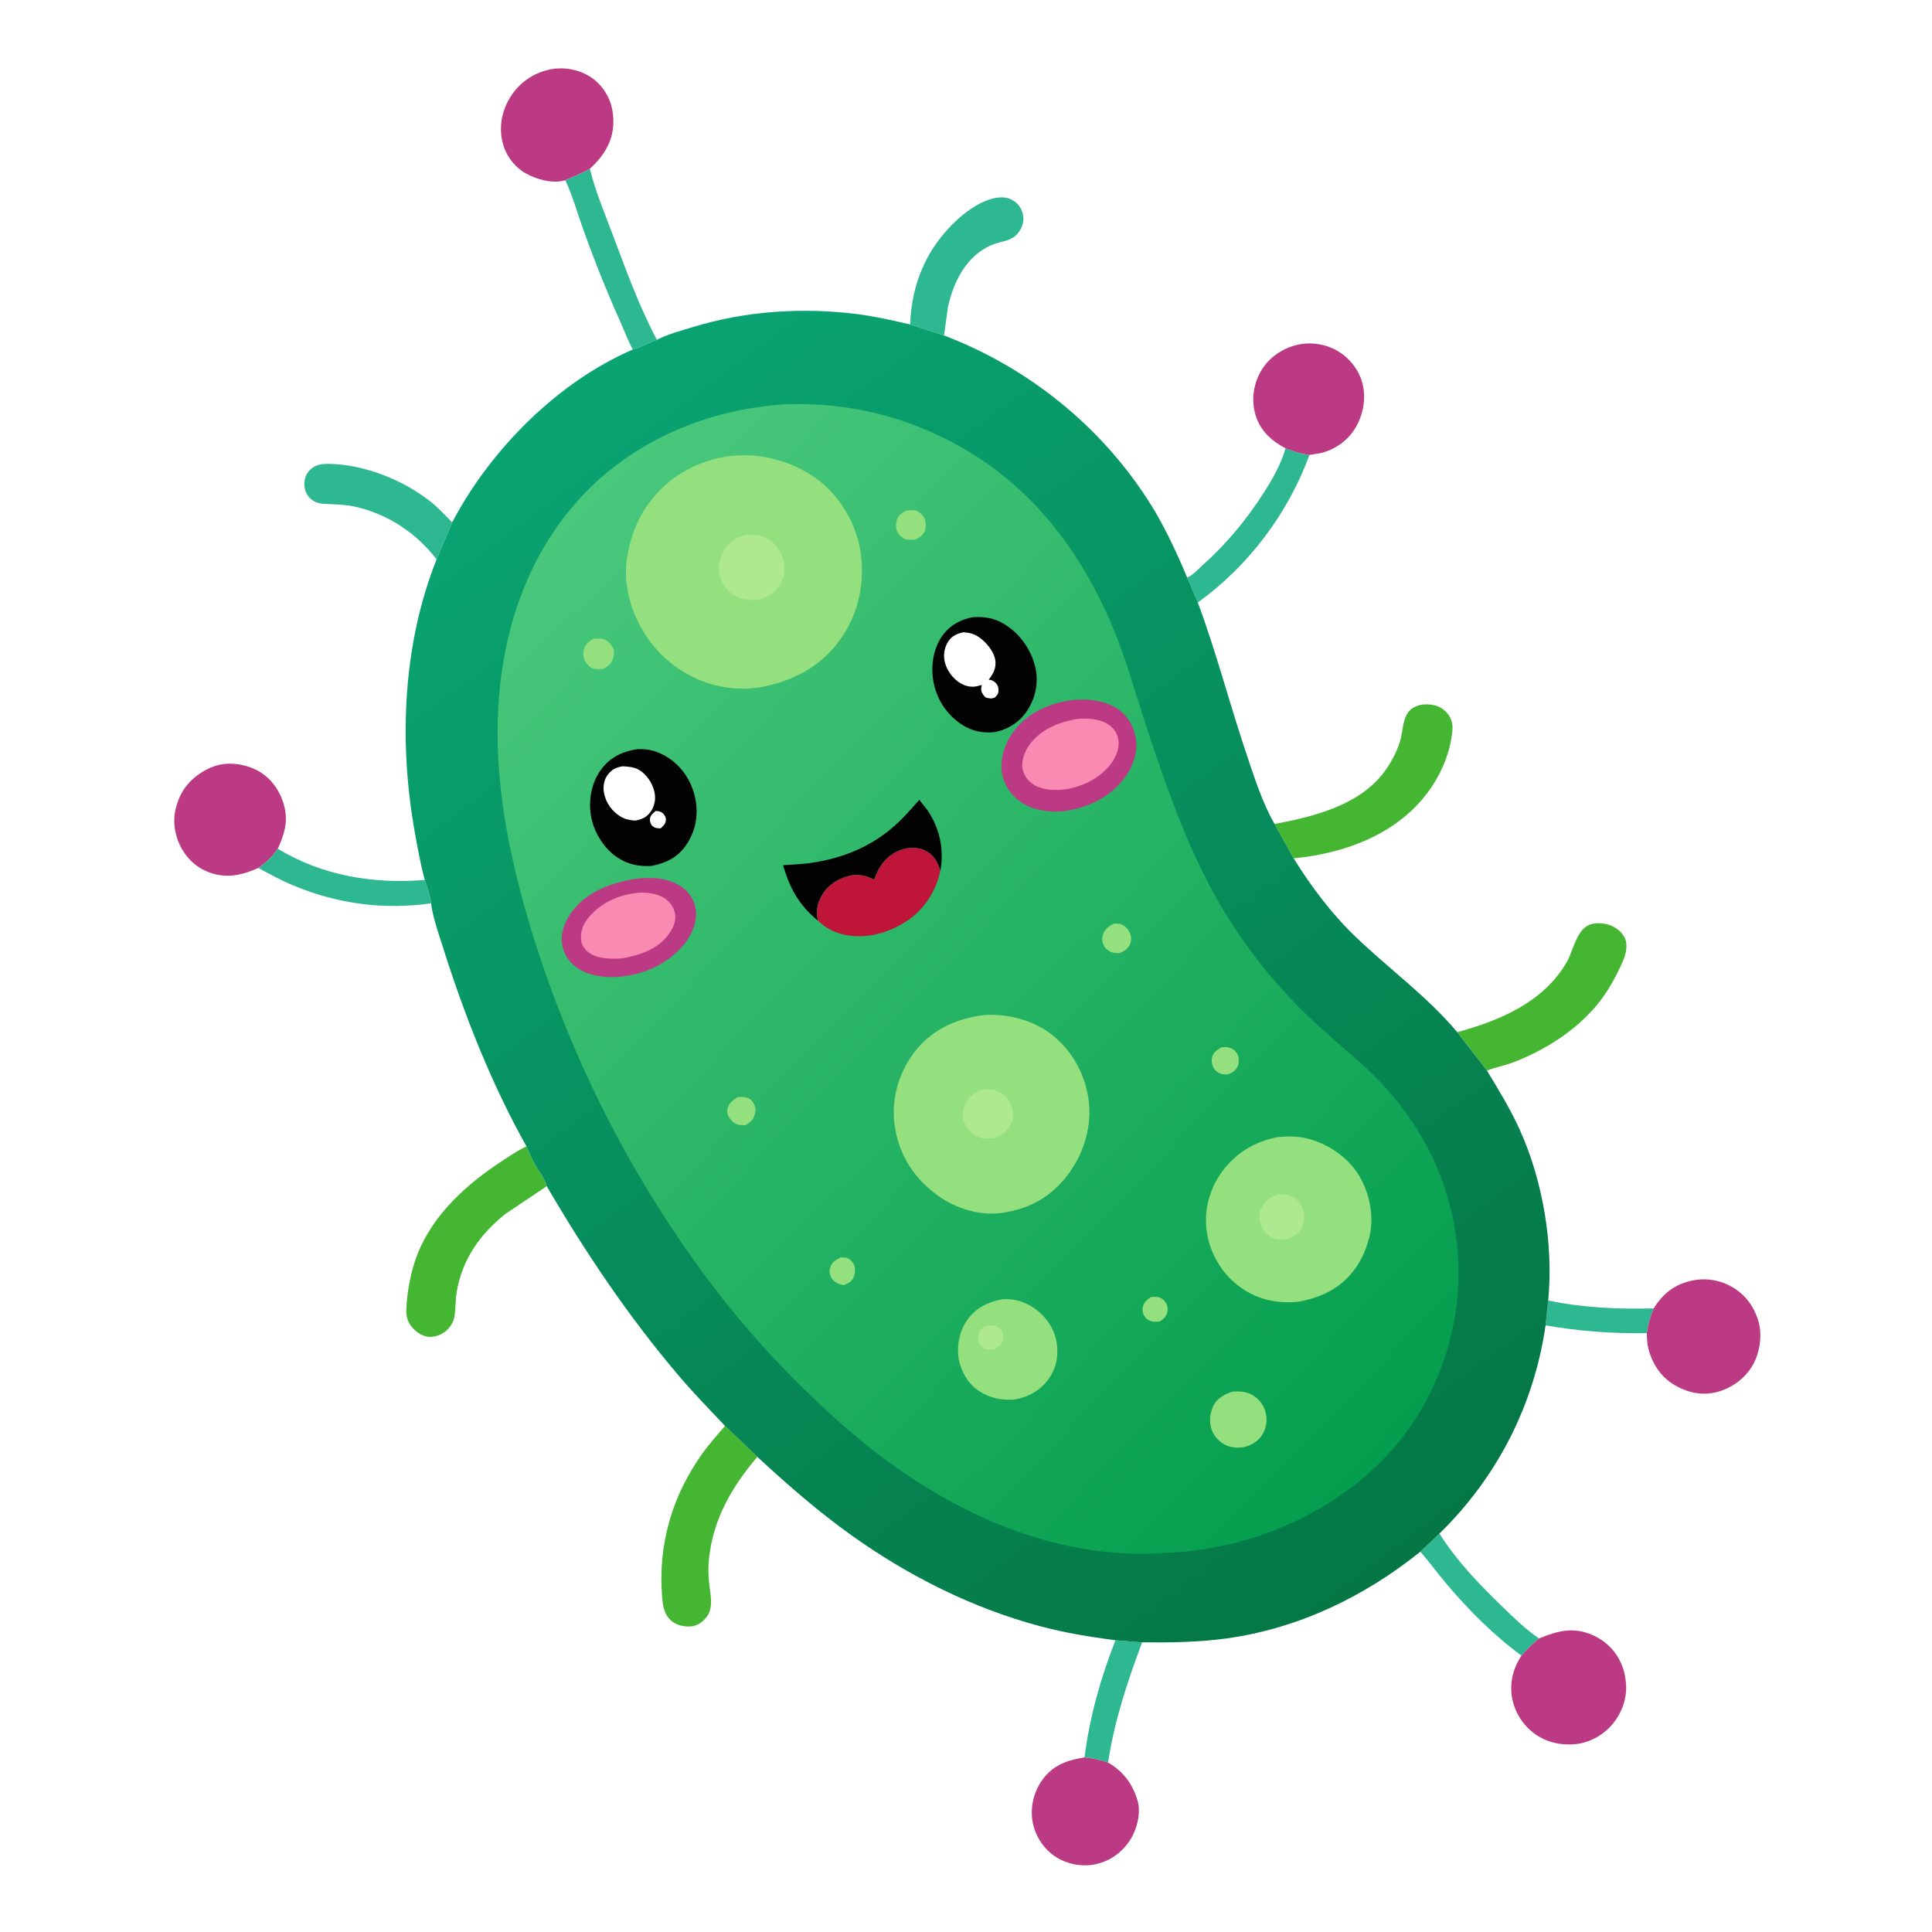 <svg version="1.1" xmlns="http://www.w3.org/2000/svg" style="display: block;" viewBox="0 0 2048 2048" width="1024" height="1024">
<defs>
	<linearGradient id="Gradient1" gradientUnits="userSpaceOnUse" x1="1468.39" y1="1669.84" x2="558.888" y2="444.749">
		<stop class="stop0" offset="0" stop-opacity="1" stop-color="rgb(4,119,69)"/>
		<stop class="stop1" offset="1" stop-opacity="1" stop-color="rgb(9,164,114)"/>
	</linearGradient>
	<linearGradient id="Gradient2" gradientUnits="userSpaceOnUse" x1="1496.25" y1="1512.2" x2="552.997" y2="592.654">
		<stop class="stop0" offset="0" stop-opacity="1" stop-color="rgb(4,158,78)"/>
		<stop class="stop1" offset="1" stop-opacity="1" stop-color="rgb(73,200,124)"/>
	</linearGradient>
</defs>
<path transform="translate(0,0)" fill="rgb(255,255,255)" d="M 0 0 L 2048 0 L 2048 2048 L 0 2048 L 0 0 z"/>
<path transform="translate(0,0)" fill="rgb(46,184,145)" d="M 1641.16 1378.6 C 1677.17 1386.18 1716.23 1388.04 1752.98 1386.87 C 1749.35 1395.45 1747.03 1403.88 1745.66 1413.1 C 1709.41 1413.84 1674.11 1411.14 1638.37 1404.98 L 1641.16 1378.6 z"/>
<path transform="translate(0,0)" fill="rgb(46,184,145)" d="M 1182.4 1738.72 L 1210.69 1740.98 C 1195.28 1782.05 1181.1 1824.82 1174.61 1868.38 C 1166.23 1865.41 1158.48 1863.79 1149.64 1862.9 C 1155.14 1819.72 1166.6 1779.21 1182.4 1738.72 z"/>
<path transform="translate(0,0)" fill="rgb(46,184,145)" d="M 1505.61 1644.85 L 1525.89 1625.62 C 1544.26 1654.79 1567.82 1679.2 1592.48 1703.07 C 1604.59 1714.79 1617.44 1727.49 1631.52 1736.78 C 1624.39 1742.44 1618.78 1748.22 1612.81 1755.01 C 1582.72 1732.92 1556.36 1706.21 1532.35 1677.75 C 1523.23 1666.94 1514.95 1655.46 1505.61 1644.85 z"/>
<path transform="translate(0,0)" fill="rgb(46,184,145)" d="M 294.432 899.675 C 341.841 928.366 395.617 937.275 450.312 932.782 C 452.843 940.223 456.144 949.818 456.895 957.608 C 406.377 964.656 357.971 958.195 310.771 938.584 C 298.025 933.288 285.97 926.655 273.859 920.075 C 282.57 913.935 288.247 908.418 294.432 899.675 z"/>
<path transform="translate(0,0)" fill="rgb(46,184,145)" d="M 1362.7 475.221 C 1371.22 478.512 1379.04 480.924 1388.09 482.274 C 1365.46 544.067 1323.37 600.194 1269.72 638.636 L 1258.39 612.06 L 1260.03 611.5 C 1264.96 609.192 1271.06 602.448 1275.33 598.639 C 1300.14 576.522 1321.48 550.646 1339.41 522.684 C 1348.76 508.105 1357.96 491.97 1362.7 475.221 z"/>
<path transform="translate(0,0)" fill="rgb(46,184,145)" d="M 599.215 191.021 C 608.066 186.841 616.677 183.856 625.299 178.922 C 630.944 202.196 640.827 225.8 649.288 248.183 C 663.495 285.765 677.415 324.75 696.342 360.211 C 687.983 363.215 679.154 368.191 670.788 370.507 C 665.451 360.798 661.536 349.849 656.987 339.702 C 642.733 307.904 629.919 275.825 618.19 243.014 C 612.101 225.983 606.942 207.355 599.215 191.021 z"/>
<path transform="translate(0,0)" fill="rgb(46,184,145)" d="M 462.832 592.967 C 440.935 564.457 410.054 544.263 375 536.81 C 366.595 535.023 358.356 534.834 349.796 534.398 C 344.364 534.121 338.494 534.253 333.543 531.684 C 328.851 529.249 324.663 524.296 323.356 519.125 C 322.039 513.917 322.51 507.121 325.257 502.5 C 328.033 497.83 332.584 494.107 337.899 492.763 L 339.047 492.5 C 341.751 491.864 344.299 491.697 347.073 491.704 C 384.574 491.802 426.301 508.176 455.611 531.088 C 464.169 537.777 471.704 546.008 479.313 553.743 L 462.832 592.967 z"/>
<path transform="translate(0,0)" fill="rgb(46,184,145)" d="M 964.793 343.932 C 966.315 300.548 982.256 262.992 1014.27 233.324 C 1026.52 221.975 1046.55 208.081 1064 209.269 C 1070.01 209.678 1076.21 213.005 1079.91 217.737 C 1083.69 222.582 1085.52 228.851 1084.63 234.96 C 1083.72 241.135 1079.94 247.69 1074.75 251.234 C 1067.72 256.023 1058.83 256.44 1051.14 259.726 C 1024.49 271.118 1010.84 298.448 1004.85 325.317 L 1000.79 355.653 L 964.793 343.932 z"/>
<path transform="translate(0,0)" fill="rgb(187,58,131)" d="M 1149.64 1862.9 C 1158.48 1863.79 1166.23 1865.41 1174.61 1868.38 C 1189.84 1877.1 1200.2 1890.34 1205.31 1906.99 L 1206.23 1909.98 C 1209.42 1922.86 1205.04 1939.58 1197.99 1950.46 C 1189.36 1963.77 1176.45 1973.05 1160.82 1976.28 C 1146.61 1979.21 1129.98 1975.9 1118.02 1967.61 C 1105.53 1958.97 1096.76 1945.11 1094.42 1930.12 C 1092.04 1914.89 1096.07 1898.89 1105.11 1886.5 C 1116.53 1870.87 1131.11 1865.96 1149.64 1862.9 z"/>
<path transform="translate(0,0)" fill="rgb(68,182,49)" d="M 768.56 1511.54 L 802.815 1544.35 C 775.673 1576.17 755.905 1610.35 751.524 1652.63 C 750.733 1660.27 750.856 1667.98 751.476 1675.63 C 752.416 1687.21 756.871 1702.98 749.788 1712.96 C 745.707 1718.71 740.379 1723.08 733.197 1723.96 C 726.197 1724.83 717.735 1723.11 712.211 1718.57 C 703.802 1711.64 702.542 1701.97 701.766 1691.75 C 697.613 1637.01 712.412 1586.02 744.212 1541.22 C 751.577 1530.85 760.273 1521.18 768.56 1511.54 z"/>
<path transform="translate(0,0)" fill="rgb(68,182,49)" d="M 1544.72 1094.12 C 1589.73 1081.93 1636.35 1062.34 1660.77 1019.93 C 1668.26 1006.93 1671.18 983.475 1687.57 979.446 C 1695.83 977.417 1706.12 979.261 1713.12 983.985 C 1718.44 987.573 1723.02 992.957 1723.87 999.489 C 1725.12 1009.04 1721 1017.63 1717.02 1026.05 C 1710.61 1039.57 1703.26 1052.42 1693.82 1064.08 C 1670.66 1092.65 1637.17 1113.63 1603.01 1126.53 C 1594.37 1129.79 1584.64 1131.44 1576.28 1134.92 L 1544.72 1094.12 z"/>
<path transform="translate(0,0)" fill="rgb(187,58,131)" d="M 1362.7 475.221 C 1347.5 467.106 1335.92 456.619 1330.86 439.719 C 1326.27 424.388 1328.54 408.067 1336.23 394.148 C 1343.93 380.204 1357.72 370.215 1373 366.059 C 1388.27 361.905 1405.27 364.304 1418.72 372.508 C 1431.15 380.084 1441.09 393.007 1444.46 407.205 C 1448.3 423.411 1444.75 441.094 1435.88 455.043 C 1427.8 467.749 1414.11 477.149 1399.44 480.422 L 1388.09 482.274 C 1379.04 480.924 1371.22 478.512 1362.7 475.221 z"/>
<path transform="translate(0,0)" fill="rgb(68,182,49)" d="M 1351.08 873.421 C 1393.13 865.713 1443.64 853.034 1469.37 815.457 C 1475.34 806.742 1480.72 796.587 1483.91 786.5 C 1488.63 771.582 1485.41 752.093 1505.16 747.391 C 1512.04 745.752 1522.18 746.859 1528.1 750.74 C 1533.94 754.569 1538.11 760.062 1539.34 766.977 C 1540.31 772.403 1539.3 777.8 1538.41 783.166 C 1535.1 803.152 1525.84 823.286 1513.84 839.505 C 1483.08 881.068 1434.13 901.239 1384.37 908.341 L 1371.29 909.883 L 1351.08 873.421 z"/>
<path transform="translate(0,0)" fill="rgb(68,182,49)" d="M 579.555 1257.43 L 535.881 1286.72 C 508.606 1308.34 489.76 1335.33 484.056 1370.07 C 482.675 1378.48 483.046 1387.07 481.779 1395.46 C 480.734 1402.37 475.848 1409.19 469.981 1412.87 C 464.662 1416.21 457.726 1418.2 451.497 1416.62 C 444.011 1414.71 437.069 1408.78 433.5 1402.06 C 430.024 1395.52 430.543 1388.17 431.137 1381.02 C 432.377 1366.11 435.25 1350.94 439.958 1336.73 C 454.379 1293.17 489.045 1259.88 526.097 1234.79 C 536.466 1227.77 546.827 1220.74 558.046 1215.13 C 560.704 1221 563.068 1227.14 566.16 1232.79 C 570.215 1240.21 577.602 1249.49 579.555 1257.43 z"/>
<path transform="translate(0,0)" fill="rgb(187,58,131)" d="M 273.859 920.075 C 258.965 926.701 244.008 930.818 227.674 926.59 C 212.699 922.714 201.035 913.849 193.184 900.57 C 185.64 887.808 182.535 871.162 186.4 856.697 L 186.88 855 C 188.28 849.869 190.058 845.181 192.628 840.525 C 200.34 826.555 215.38 815.328 230.675 811.194 C 244.853 807.362 262.097 810.493 274.695 817.779 C 287.809 825.363 297.043 838.804 300.94 853.28 L 301.357 854.884 C 305.663 870.998 301.195 885.098 294.432 899.675 C 288.247 908.418 282.57 913.935 273.859 920.075 z"/>
<path transform="translate(0,0)" fill="rgb(187,58,131)" d="M 599.215 191.021 L 597.833 191.427 C 585.182 194.834 568.147 189.99 557.086 183.633 C 544.959 176.664 536.182 164.685 532.798 151.175 C 528.62 134.489 531.949 117.567 540.911 103 C 550.064 88.123 564.751 77.781 581.75 73.892 C 596.672 70.479 613.284 73.331 626.09 81.643 C 637.846 89.273 646.564 102.601 649.016 116.354 L 649.293 118 C 650.108 122.653 650.331 127.137 650.124 131.85 C 649.265 151.361 639.127 166.099 625.299 178.922 C 616.677 183.856 608.066 186.841 599.215 191.021 z"/>
<path transform="translate(0,0)" fill="rgb(187,58,131)" d="M 1752.98 1386.87 C 1762.56 1371.78 1774.33 1362.01 1792 1357.85 C 1808.46 1353.98 1824.55 1356.83 1838.73 1365.83 C 1850.44 1373.27 1858.91 1384.92 1863.2 1398 L 1863.69 1399.47 C 1868.33 1413.99 1865.76 1432.82 1858.6 1446 C 1850.67 1460.58 1836.35 1471.23 1820.4 1475.51 C 1804.82 1479.69 1789.31 1476.48 1775.53 1468.47 C 1760.98 1460 1751.72 1446.24 1747.48 1430.1 C 1746.01 1424.51 1745.86 1418.85 1745.66 1413.1 C 1747.03 1403.88 1749.35 1395.45 1752.98 1386.87 z"/>
<path transform="translate(0,0)" fill="rgb(187,58,131)" d="M 1631.52 1736.78 C 1650.95 1728.86 1667.45 1724.26 1687.75 1733.05 C 1702.9 1739.61 1714.02 1751.14 1719.82 1766.58 C 1721.5 1771.06 1722.49 1775.25 1723.09 1780 L 1723.35 1781.9 C 1725.42 1798.63 1720.16 1814.28 1709.64 1827.28 C 1700.29 1838.86 1685.21 1847.38 1670.31 1848.82 C 1653.05 1850.49 1636.29 1846.32 1623.03 1834.88 C 1610.89 1824.4 1603.06 1809.21 1602.05 1793.15 C 1601.18 1779.44 1605.22 1766.39 1612.81 1755.01 C 1618.78 1748.22 1624.39 1742.44 1631.52 1736.78 z"/>
<path transform="translate(0,0)" fill="url(#Gradient1)" d="M 696.342 360.211 C 707.413 354.303 722.719 350.328 734.762 346.625 C 790.459 329.496 851.849 325.616 909.5 333.074 C 928.123 335.483 946.507 339.73 964.793 343.932 L 1000.79 355.653 C 1091.14 389.991 1169.6 453.783 1220.66 536.035 C 1232.73 555.476 1242.85 576.679 1252.2 597.556 L 1258.39 612.06 L 1269.72 638.636 C 1289.47 691.748 1303.55 746.605 1321.63 800.248 C 1329.92 824.828 1338.11 850.862 1351.08 873.421 L 1371.29 909.883 C 1389.83 939.624 1411.09 968.106 1436.39 992.473 C 1472.06 1026.81 1512.67 1055.96 1544.72 1094.12 L 1576.28 1134.92 C 1588.65 1155.39 1601.09 1175.67 1610.98 1197.5 C 1635.54 1251.75 1646.9 1319.18 1641.16 1378.6 L 1638.37 1404.98 C 1626.1 1489.56 1587.14 1565.76 1525.89 1625.62 L 1505.61 1644.85 C 1446.13 1692.76 1376.08 1726.36 1299.96 1736.83 C 1270.16 1740.92 1240.7 1741.21 1210.69 1740.98 L 1182.4 1738.72 C 1155.25 1735.19 1129.02 1730.92 1102.48 1723.83 C 1030.97 1704.73 963.299 1670.75 903.129 1627.86 C 867.438 1602.42 834.961 1574.03 802.815 1544.35 L 768.56 1511.54 C 752.493 1494.49 736.061 1477.68 720.845 1459.87 C 667.067 1396.91 621.31 1328.8 579.555 1257.43 C 577.602 1249.49 570.215 1240.21 566.16 1232.79 C 563.068 1227.14 560.704 1221 558.046 1215.13 C 521.476 1149.97 492.612 1077.08 470.108 1005.9 C 465.278 990.623 459.062 973.469 456.895 957.608 C 456.144 949.818 452.843 940.223 450.312 932.782 C 445.792 916.124 442.716 899.056 439.678 882.076 C 422.689 787.108 426.774 683.179 462.832 592.967 L 479.313 553.743 C 519.83 476.764 590.48 405.295 670.788 370.507 C 679.154 368.191 687.983 363.215 696.342 360.211 z"/>
<path transform="translate(0,0)" fill="url(#Gradient2)" d="M 835.501 428.432 C 900.956 426.726 961.62 441.668 1018.67 473.938 C 1099.91 519.892 1152.83 594.228 1185.56 680.098 C 1196.62 709.125 1204.95 738.93 1214.63 768.401 C 1234.52 828.922 1256.09 891.32 1286.79 947.303 C 1312.81 994.754 1347.25 1039.31 1386.2 1076.8 C 1404.82 1094.72 1424.9 1111.02 1444.06 1128.35 C 1504.53 1183.06 1542.13 1254.87 1545.76 1337 C 1549.05 1411.26 1522.35 1486.21 1471.98 1540.91 C 1412.35 1605.66 1324.09 1642.43 1236.75 1646.14 L 1230.5 1646.57 C 1101.23 1653.74 981.448 1589.88 887.713 1505.7 C 840.998 1463.75 796.9 1417.12 758.702 1367.26 C 673.136 1255.57 607.214 1127.13 565.362 992.886 C 546.226 931.505 531.577 867.623 528.142 803.178 C 522.878 704.427 546.296 603.18 614.485 528.5 C 671.188 466.401 752.457 432.684 835.501 428.432 z"/>
<path transform="translate(0,0)" fill="rgb(148,224,127)" d="M 1219.89 1375 C 1222 1374.73 1224.06 1374.6 1226.19 1374.79 C 1229.96 1375.14 1232.99 1376.98 1235.2 1380.06 C 1237.33 1383.03 1238.2 1386.7 1237.54 1390.29 C 1236.58 1395.6 1233.46 1398.21 1229.13 1400.99 L 1223 1401.05 C 1219.3 1400.82 1215.86 1398.84 1213.66 1395.89 C 1211.58 1393.11 1210.76 1389.38 1211.35 1385.96 C 1212.27 1380.66 1215.69 1377.89 1219.89 1375 z"/>
<path transform="translate(0,0)" fill="rgb(148,224,127)" d="M 891.139 1332.91 C 893.542 1332.89 896.234 1332.79 898.489 1333.75 C 901.57 1335.07 904.546 1338.48 905.588 1341.65 C 906.921 1345.7 906.389 1350.73 904.577 1354.53 C 902.339 1359.23 898.737 1360.7 894.065 1362.38 L 890.37 1361.39 C 886.158 1360.09 882.596 1357.34 880.689 1353.27 C 879.081 1349.84 879.017 1346.28 880.341 1342.75 C 882.241 1337.68 886.5 1335.12 891.139 1332.91 z"/>
<path transform="translate(0,0)" fill="rgb(148,224,127)" d="M 1295.01 1110.13 C 1297.46 1110 1300.23 1109.7 1302.62 1110.37 C 1306.95 1111.58 1309.88 1113.89 1311.86 1117.89 C 1313.45 1121.11 1313.5 1126.35 1312.24 1129.68 C 1310.37 1134.65 1306.57 1136.8 1301.98 1138.92 C 1300.11 1138.98 1298.22 1139.06 1296.36 1138.77 C 1292.46 1138.16 1288.98 1135.89 1286.85 1132.57 C 1284.31 1128.6 1283.9 1123.9 1285.29 1119.43 C 1286.71 1114.91 1291.18 1112.38 1295.01 1110.13 z"/>
<path transform="translate(0,0)" fill="rgb(148,224,127)" d="M 782.015 1162.99 C 784.564 1162.88 787.282 1162.66 789.806 1163.09 C 793.445 1163.71 796.252 1165.5 798.313 1168.56 C 800.735 1172.15 801.367 1176.14 800.372 1180.33 C 798.864 1186.66 795.738 1189.53 790.204 1192.77 C 787.917 1192.77 785.51 1192.83 783.267 1192.34 C 778.807 1191.36 775.266 1188.32 772.925 1184.5 C 771.052 1181.45 770.397 1177.81 771.42 1174.3 C 772.959 1169.03 777.565 1165.68 782.015 1162.99 z"/>
<path transform="translate(0,0)" fill="rgb(148,224,127)" d="M 1181.19 978.904 L 1186.5 979.266 C 1191.1 980.143 1194.79 983.516 1197.01 987.5 C 1199.16 991.355 1199.71 995.571 1198.25 999.803 C 1196.22 1005.68 1192.3 1007.91 1186.86 1010.29 C 1184.37 1010.27 1181.61 1010.39 1179.2 1009.64 C 1175.25 1008.41 1172.16 1006.08 1170.23 1002.42 C 1168.03 998.265 1167.84 994.686 1169.38 990.196 C 1171.38 984.37 1175.89 981.437 1181.19 978.904 z"/>
<path transform="translate(0,0)" fill="rgb(148,224,127)" d="M 960.826 541.1 C 963.725 540.982 968.549 540.317 971.254 541.326 C 974.712 542.616 978.428 546.118 979.962 549.5 C 981.598 553.106 981.815 559.26 980.354 562.923 C 978.544 567.462 974.476 570.045 970.27 572.044 L 961.5 571.93 C 957.737 571.382 953.994 568.273 952.013 565.121 C 949.609 561.297 949.407 556.005 950.5 551.71 C 951.906 546.184 956.157 543.619 960.826 541.1 z"/>
<path transform="translate(0,0)" fill="rgb(148,224,127)" d="M 628.695 677.142 C 632.05 676.816 636.078 676.483 639.358 677.406 C 643.657 678.617 647.146 681.914 649.269 685.767 C 651.287 689.432 651.211 693.605 650.043 697.5 C 648.28 703.38 644.941 706.118 639.651 708.924 C 636.68 709.422 633.998 709.538 631 709.109 C 626.644 708.487 623.742 705.998 621.236 702.46 C 618.642 698.798 617.82 693.986 618.674 689.631 C 619.958 683.077 623.321 680.617 628.695 677.142 z"/>
<path transform="translate(0,0)" fill="rgb(148,224,127)" d="M 1306.66 1475.1 C 1313.66 1474.88 1319.5 1474.83 1326 1477.95 C 1333.03 1481.33 1338.5 1487.66 1340.98 1495.04 C 1343.64 1502.96 1343.01 1511.53 1339.16 1518.99 C 1334.97 1527.12 1327.9 1531.38 1319.43 1533.85 C 1314.48 1534.66 1309.94 1534.96 1305 1533.82 C 1297.43 1532.07 1290.92 1527.24 1286.83 1520.65 C 1282.88 1514.3 1281.65 1504.94 1283.63 1497.65 L 1283.97 1496.5 C 1284.55 1494.45 1285.09 1492.42 1286.06 1490.5 C 1290.44 1481.79 1297.89 1478.08 1306.66 1475.1 z"/>
<path transform="translate(0,0)" fill="rgb(1,2,1)" d="M 974.47 847.824 L 982.883 858.5 C 995.984 877.651 1001.02 900.031 996.848 922.856 C 993.763 913.605 989.756 906.008 980.556 901.537 C 972.735 897.735 961.995 898.055 954.039 901.283 C 941.189 906.497 933.248 915.812 928.214 928.378 L 926.648 932.373 C 915.315 927.011 906.81 925.728 894.615 930.153 C 883.63 934.139 874.379 941.757 869.486 952.499 C 866.014 960.123 864.979 967.763 867.037 975.921 C 846.791 959.371 837.427 941.912 830.026 917.174 C 840.393 916.421 851.062 916.069 861.324 914.497 C 892.237 909.762 920.792 898.498 944.941 878.272 C 955.824 869.158 965.176 858.498 974.47 847.824 z"/>
<path transform="translate(0,0)" fill="rgb(191,21,57)" d="M 926.648 932.373 L 928.214 928.378 C 933.248 915.812 941.189 906.497 954.039 901.283 C 961.995 898.055 972.735 897.735 980.556 901.537 C 989.756 906.008 993.763 913.605 996.848 922.856 C 992.532 944.107 979.741 964.169 961.435 976.187 C 941.649 989.178 918.892 995.567 895.335 990.859 C 884.389 988.671 875.102 983.595 867.037 975.921 C 864.979 967.763 866.014 960.123 869.486 952.499 C 874.379 941.757 883.63 934.139 894.615 930.153 C 906.81 925.728 915.315 927.011 926.648 932.373 z"/>
<path transform="translate(0,0)" fill="rgb(148,224,127)" d="M 1062.61 1377.25 C 1074.87 1376.37 1086.04 1379.74 1096.13 1386.63 C 1108.42 1395.03 1117.44 1407.92 1120.02 1422.7 C 1122.43 1436.53 1119.83 1450.39 1111.51 1461.87 C 1102.56 1474.21 1089.95 1481.12 1075.11 1483.57 C 1061.49 1484.56 1048.44 1481.85 1037.08 1474.05 C 1026.15 1466.55 1019.05 1454.36 1016.5 1441.53 C 1013.73 1427.59 1016.97 1411.01 1025.14 1399.44 C 1034.47 1386.22 1047.2 1380.15 1062.61 1377.25 z"/>
<path transform="translate(0,0)" fill="rgb(174,232,144)" d="M 1045.72 1405.07 C 1048.16 1404.98 1050.76 1404.77 1053.18 1405.15 C 1056.69 1405.69 1060.01 1407.99 1061.92 1410.97 C 1063.7 1413.74 1064.1 1417.09 1063.27 1420.26 C 1061.98 1425.22 1058.42 1427.42 1054.29 1429.97 C 1051.82 1430.67 1048.61 1431.03 1046.06 1430.5 C 1042.4 1429.75 1041.1 1428.31 1039.11 1425.34 C 1036.95 1422.12 1036.36 1418.73 1037.27 1414.95 C 1038.51 1409.77 1041.33 1407.71 1045.72 1405.07 z"/>
<path transform="translate(0,0)" fill="rgb(1,2,1)" d="M 1031.17 654.258 C 1043.68 653.598 1053.57 654.954 1064.45 661.5 C 1081.21 671.583 1093.09 688.64 1097.54 707.552 C 1101.07 722.559 1097.89 738.802 1089.83 751.788 C 1082 764.392 1070.29 772.432 1055.99 775.827 C 1043.13 777.638 1030.97 775.401 1020.03 768.372 C 1004.4 758.337 993.594 742.529 989.83 724.333 C 986.363 707.569 988.757 688.5 998.704 674.232 C 1006.49 663.057 1018.02 656.772 1031.17 654.258 z"/>
<path transform="translate(0,0)" fill="rgb(255,255,255)" d="M 1021.36 670.188 C 1027.89 670.693 1032.33 671.77 1037.92 675.552 C 1045.3 680.545 1053.79 690.761 1055.05 699.818 C 1056.14 707.672 1053.39 713.341 1048.79 719.473 L 1048.01 720.5 C 1051.29 720.714 1053.12 721.631 1055.5 723.958 C 1057.88 726.288 1058.67 729.215 1058.47 732.5 C 1058.27 735.743 1056.76 737.366 1054.5 739.43 C 1050.61 740.974 1048.56 740.383 1044.6 739.274 L 1042.21 736.377 C 1040.25 733.518 1039.67 731.08 1040.4 727.595 L 1040.77 726.189 C 1039.32 726.3 1038.46 726.65 1037.08 727.066 C 1030.67 728.995 1024.19 727.692 1018.45 724.439 C 1010.23 719.769 1003.59 710.685 1001.45 701.481 C 999.705 694.014 1001.09 686.137 1005.34 679.751 C 1009.19 673.951 1014.77 671.571 1021.36 670.188 z"/>
<path transform="translate(0,0)" fill="rgb(1,2,1)" d="M 674.593 794.255 C 687.019 793.366 697.682 796.339 708.118 803.092 C 723.466 813.023 733.383 828.613 737.011 846.374 C 740.567 863.78 737.568 880.652 727.536 895.508 C 718.455 908.957 705.918 915.026 690.282 917.946 C 677.183 918.594 666.081 916.493 654.89 909.248 C 640.857 900.163 630.19 883.331 626.87 867.038 C 623.442 850.214 626.372 831.326 636.273 817.068 C 645.739 803.437 658.641 797.02 674.593 794.255 z"/>
<path transform="translate(0,0)" fill="rgb(255,255,255)" d="M 694.945 859.676 C 697.948 859.846 700.455 860.012 702.785 862.23 C 704.631 863.99 706.146 866.87 705.852 869.5 C 705.372 873.806 703.237 875.295 700.297 878.127 C 696.977 878.01 694.06 877.945 691.519 875.5 C 689.58 873.634 688.73 870.65 688.96 868 C 689.289 864.217 692.325 862.071 694.945 859.676 z"/>
<path transform="translate(0,0)" fill="rgb(255,255,255)" d="M 660.186 812.297 C 666.222 812.661 672.167 813.001 677.5 816.189 C 685.658 821.066 691.559 830.209 693.697 839.349 C 695.39 846.588 694.072 854.023 689.904 860.167 C 685.583 866.536 680.485 868.514 673.263 869.914 C 667.3 869.379 662.741 868.595 657.579 865.438 C 648.809 860.075 642.519 851.343 640.392 841.251 C 639.012 834.703 639.95 827.049 644.011 821.563 C 648.44 815.581 653.015 813.427 660.186 812.297 z"/>
<path transform="translate(0,0)" fill="rgb(187,58,131)" d="M 675.386 931.324 C 692.558 929.513 710.491 930.777 724.625 941.657 C 732.046 947.37 736.76 956.238 737.691 965.524 C 738.954 978.115 733.068 991.265 725.304 1000.85 C 709.451 1020.43 685.009 1032.24 660.249 1035.03 C 644.487 1036.93 625.1 1035.29 611.751 1025.96 C 602.954 1019.8 597.351 1010.92 595.734 1000.24 C 593.951 988.456 599.052 976.375 605.885 967 C 622.176 944.648 649.078 935.25 675.386 931.324 z"/>
<path transform="translate(0,0)" fill="rgb(249,138,178)" d="M 676.322 946.393 C 685.209 945.61 696.003 946.993 703.708 951.677 C 709.738 955.343 714.125 961.384 715.5 968.308 C 717.114 976.438 713.694 983.541 709.094 990.068 C 697.703 1006.23 677.805 1012.76 659.251 1015.95 C 648.418 1016.57 634.419 1016.78 625.106 1010.42 C 620.669 1007.39 616.602 1002.51 616.002 997 C 615.002 987.834 618.072 979.533 623.964 972.53 C 637.376 956.589 655.94 948.465 676.322 946.393 z"/>
<path transform="translate(0,0)" fill="rgb(187,58,131)" d="M 1134.93 742.333 C 1150.99 740.256 1170.35 742.025 1184.24 751.093 C 1194.57 757.837 1201.52 769.257 1203.76 781.266 C 1206.44 795.663 1202.07 810.171 1193.92 822.074 C 1179.98 842.434 1157.97 854.427 1134.05 858.772 L 1131.55 859.275 C 1115.41 862.044 1094.85 859.389 1081.43 849.711 C 1071.1 842.267 1063.72 831.066 1061.95 818.342 C 1059.87 803.451 1065.71 786.985 1074.62 775.199 C 1089.29 755.797 1111.39 745.748 1134.93 742.333 z"/>
<path transform="translate(0,0)" fill="rgb(249,138,178)" d="M 1140.66 762.279 C 1151.87 761.021 1164.99 761.589 1174.74 767.892 C 1180.55 771.643 1184.29 777.034 1185.46 783.833 C 1186.91 792.293 1183.56 801.322 1178.72 808.177 C 1167.15 824.554 1148.96 833.256 1129.72 836.726 C 1119.16 837.883 1107 837.92 1097.41 832.746 C 1090.92 829.246 1086.06 823.296 1084.19 816.168 C 1081.97 807.664 1085.79 797.357 1090.59 790.438 C 1102.14 773.777 1121.39 765.799 1140.66 762.279 z"/>
<path transform="translate(0,0)" fill="rgb(148,224,127)" d="M 1354.79 1205.33 C 1364.86 1204.39 1375.04 1204.32 1384.93 1206.66 C 1407.2 1211.92 1428.8 1226.55 1440.71 1246.23 C 1451.77 1264.49 1457.02 1290.24 1451.59 1311.1 L 1451.09 1313 C 1448.29 1324.01 1443.7 1334.53 1437.2 1343.89 C 1422.56 1364.96 1400.99 1375.54 1376.22 1379.92 C 1354.28 1382.01 1334.31 1378.04 1316 1365.4 C 1296.81 1352.16 1283.6 1331 1279.62 1308.06 C 1275.68 1285.42 1281.2 1262.25 1294.35 1243.57 C 1308.95 1222.82 1329.88 1209.77 1354.79 1205.33 z"/>
<path transform="translate(0,0)" fill="rgb(174,232,144)" d="M 1354.47 1266.14 C 1360.15 1265.91 1365.09 1265.94 1370.28 1268.54 C 1375.34 1271.07 1379.31 1276.53 1381.06 1281.84 C 1383.05 1287.86 1382.91 1296.12 1379.74 1301.71 C 1375.56 1309.07 1370.34 1311.73 1362.53 1313.83 C 1358.11 1313.99 1354.03 1314.19 1349.84 1312.46 C 1343.75 1309.96 1339.1 1304.72 1336.71 1298.65 C 1334.29 1292.52 1334.58 1285.85 1337.46 1279.95 C 1341.17 1272.38 1346.81 1268.92 1354.47 1266.14 z"/>
<path transform="translate(0,0)" fill="rgb(148,224,127)" d="M 1040.5 1076.35 C 1052.54 1074.88 1065.26 1076.07 1077 1078.9 C 1089.74 1081.97 1102.22 1087.31 1112.82 1095.1 C 1135.05 1111.43 1149.86 1137.28 1153.78 1164.5 C 1157.9 1193.14 1149.38 1222.01 1132.2 1244.98 C 1114.38 1268.78 1091.37 1281.49 1062.23 1285.69 C 1039.29 1289.07 1013.57 1281.18 994.913 1267.92 C 970.11 1250.3 953.754 1226.01 948.797 1195.74 C 944.111 1167.12 951.673 1138.96 968.908 1115.84 C 986.369 1092.42 1012.16 1080.37 1040.5 1076.35 z"/>
<path transform="translate(0,0)" fill="rgb(174,232,144)" d="M 1041.18 1155.19 C 1046.35 1154.95 1051.54 1154.48 1056.5 1156.31 C 1063.5 1158.9 1068.41 1163.77 1071.46 1170.55 C 1074.05 1176.29 1074.98 1183.54 1072.58 1189.5 C 1068.85 1198.74 1062.48 1203.04 1053.69 1206.68 C 1048.14 1207.05 1042.25 1207.48 1037 1205.24 C 1030.33 1202.39 1025.17 1197.05 1022.45 1190.35 C 1019.87 1184 1020.14 1177.2 1022.89 1170.93 C 1026.63 1162.41 1032.8 1158.32 1041.18 1155.19 z"/>
<path transform="translate(0,0)" fill="rgb(148,224,127)" d="M 773.695 483.369 C 784.34 482.444 795.205 482.173 805.811 483.714 C 826.757 486.758 846.184 494.019 863.648 506.091 C 888.189 523.053 906.461 552.364 911.625 581.676 C 917.63 615.766 910.682 649.782 890.559 678.112 C 869.963 707.109 838.673 723.04 804.233 728.765 C 792.839 730.538 781.013 730.363 769.622 728.668 C 737.241 723.85 707.398 705.275 688.235 678.859 C 670.294 654.128 659.804 621.682 664.711 591.037 C 668.138 569.638 675.288 550.16 688.385 532.692 C 709.653 504.328 738.865 488.426 773.695 483.369 z"/>
<path transform="translate(0,0)" fill="rgb(174,232,144)" d="M 789.777 567.14 C 794.558 566.849 800.281 566.384 804.915 567.637 L 806 567.959 L 811.029 569.747 C 820.508 574.22 826.331 581.491 829.702 591.33 C 832.68 600.021 832.489 608.864 828.307 617.12 C 823.099 627.403 815.482 632.063 804.833 635.564 C 796.706 636.327 789.021 636.418 781.459 632.902 C 772.437 628.707 766.323 620.561 763.336 611.202 C 760.576 602.558 762.28 592.875 766.364 584.938 C 771.601 574.757 779.294 570.514 789.777 567.14 z"/>
</svg>